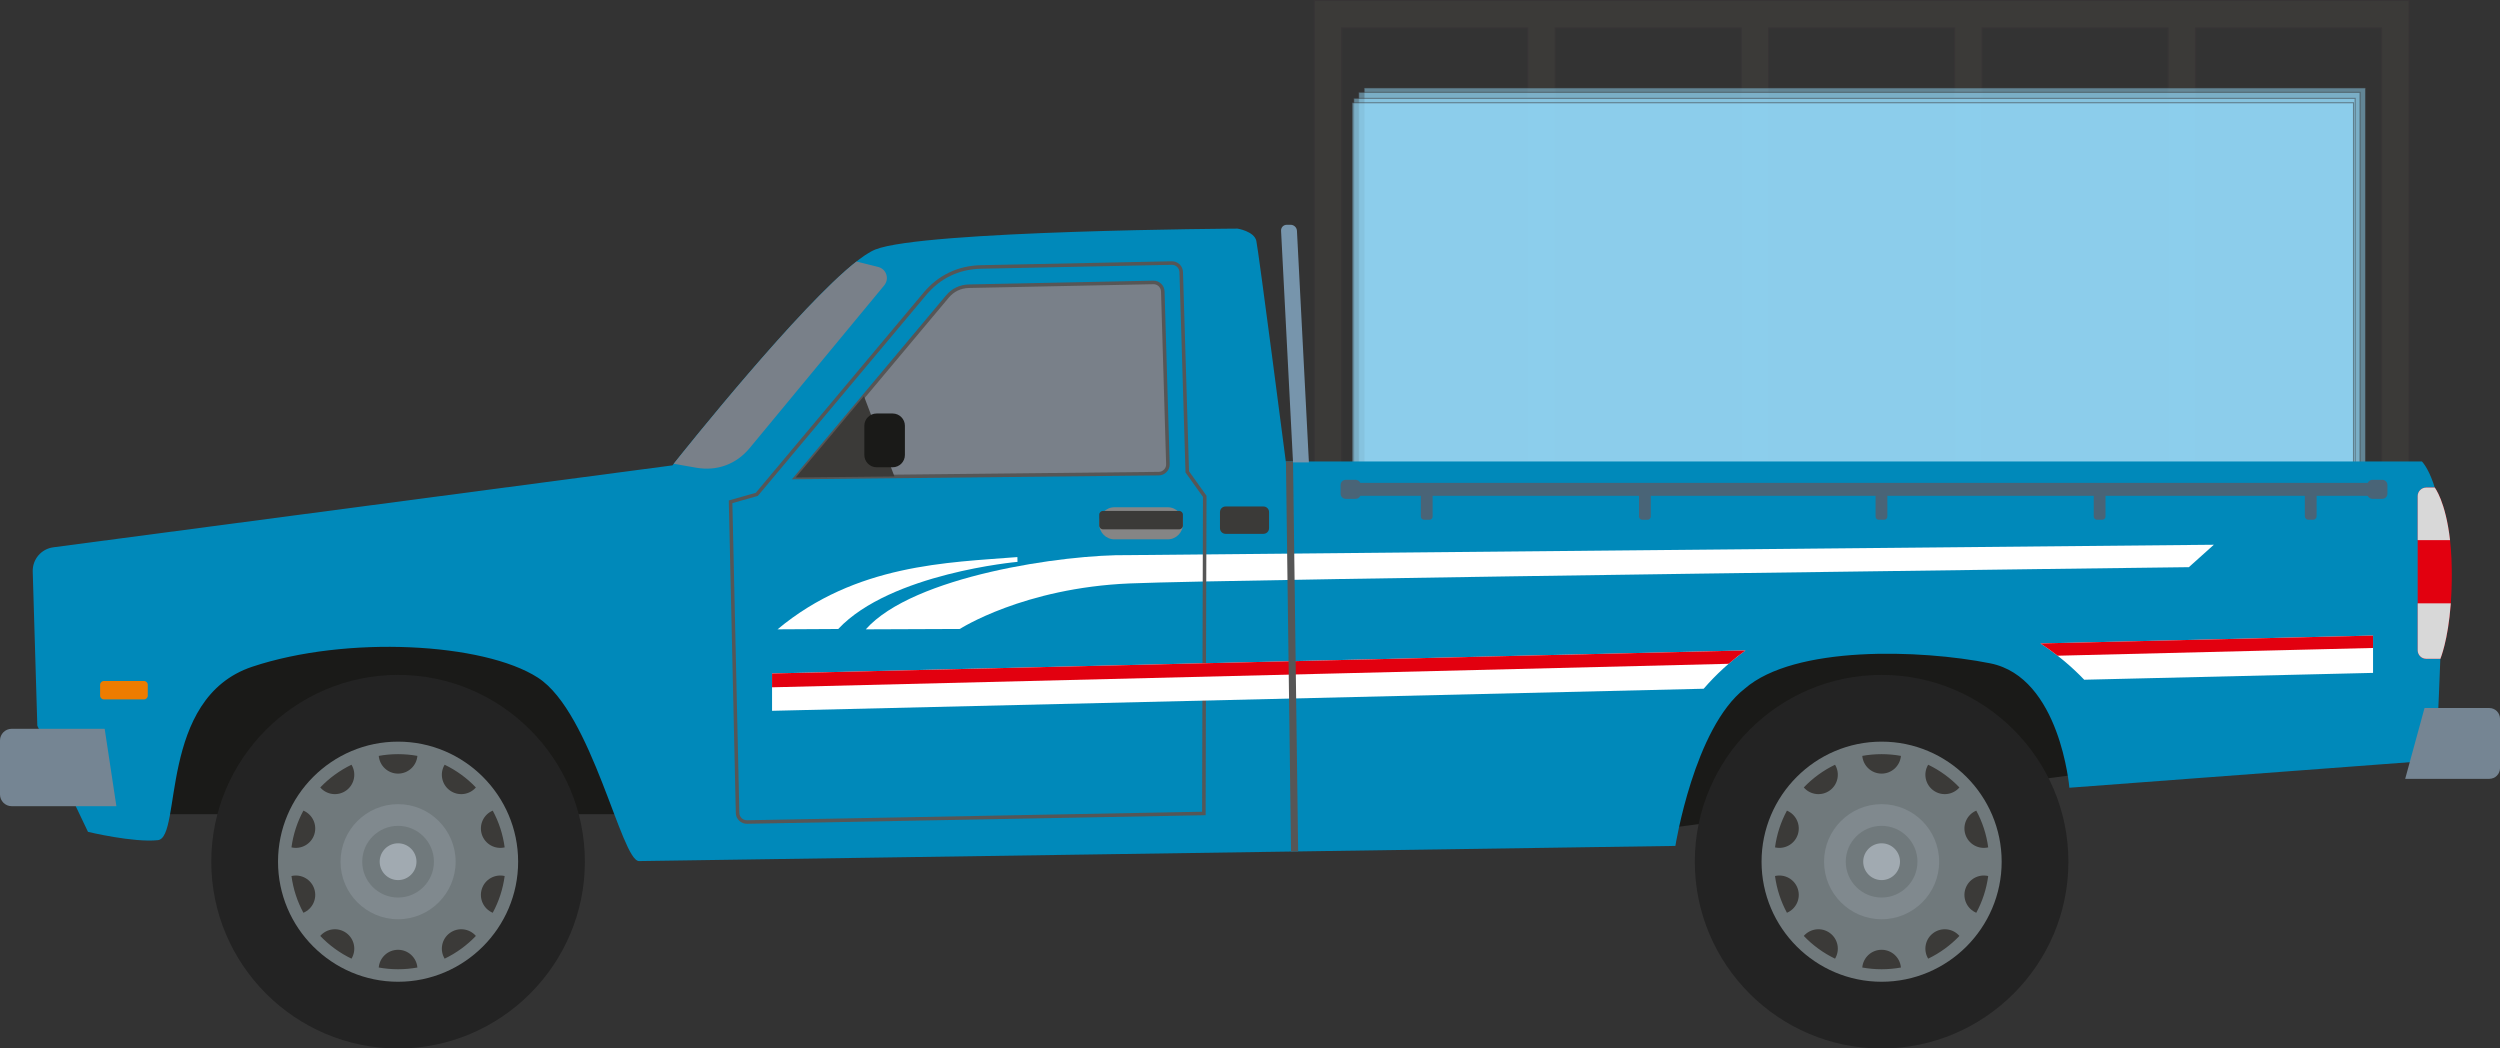 <?xml version="1.0" encoding="UTF-8"?>
<!DOCTYPE svg PUBLIC "-//W3C//DTD SVG 1.1//EN" "http://www.w3.org/Graphics/SVG/1.1/DTD/svg11.dtd">
<!-- Creator: CorelDRAW -->
<svg xmlns="http://www.w3.org/2000/svg" xml:space="preserve" width="456.769mm" height="191.568mm" version="1.1" style="shape-rendering:geometricPrecision; text-rendering:geometricPrecision; image-rendering:optimizeQuality; fill-rule:evenodd; clip-rule:evenodd"
viewBox="0 0 6954.33 2916.62"
 xmlns:xlink="http://www.w3.org/1999/xlink"
 xmlns:xodm="http://www.corel.com/coreldraw/odm/2003">
 <rect x="0" y="0" width="6954.33" height="2916.62" fill="#333333" stroke="none"/>
 <defs>
  <style type="text/css">
   <![CDATA[
    .str1 {stroke:#373435;stroke-width:3.05;stroke-miterlimit:22.926;stroke-opacity:0.502}
    .str0 {stroke:#373435;stroke-width:3.05;stroke-miterlimit:22.926}
    .fil3 {fill:#0089BA}
    .fil2 {fill:#1A1A18}
    .fil15 {fill:#232323}
    .fil7 {fill:#3B3A38}
    .fil0 {fill:#3B3A38}
    .fil13 {fill:#496477}
    .fil5 {fill:#565656}
    .fil16 {fill:#70797C}
    .fil11 {fill:#758593}
    .fil12 {fill:#7795AC}
    .fil9 {fill:#798089}
    .fil17 {fill:#80898E}
    .fil18 {fill:#A1AAB1}
    .fil14 {fill:#D8D8D8}
    .fil8 {fill:#E2000F}
    .fil6 {fill:#ED7C00}
    .fil4 {fill:white}
    .fil1 {fill:#91D8F7;fill-opacity:0.502}
    .fil10 {fill:#858585}
   ]]>
  </style>
 </defs>
 <g id="__x0023_Layer_x0020_3">
  <g id="_3039163855248">
   <polygon class="fil0 str0" points="3656.01,1.52 3732.13,1.52 4249.78,1.52 4325.91,1.52 4843.56,1.52 4919.69,1.52 5437.34,1.52 5513.46,1.52 6031.11,1.52 6107.24,1.52 6624.89,1.52 6701.02,1.52 6701.02,77.65 6701.02,1334.73 6624.89,1334.73 6624.89,77.65 6107.24,77.65 6107.24,1334.73 6031.11,1334.73 6031.11,77.65 5513.46,77.65 5513.46,1334.73 5437.34,1334.73 5437.34,77.65 4919.69,77.65 4919.69,1334.73 4843.56,1334.73 4843.56,77.65 4325.91,77.65 4325.91,1334.73 4249.78,1334.73 4249.78,77.65 3732.13,77.65 3732.13,1334.73 3656.01,1334.73 3656.01,77.65 "/>
   <polygon class="fil1 str1" points="3794.86,1610.12 6580.26,1610.12 6580.26,244.67 3794.86,244.67 "/>
   <polygon class="fil1 str1" points="3779.64,1622.3 6565.03,1622.3 6565.03,256.85 3779.64,256.85 "/>
   <polygon class="fil1 str1" points="3765.94,1639.04 6551.33,1639.04 6551.33,273.6 3765.94,273.6 "/>
   <polygon class="fil1 str1" points="3761.37,1651.22 6546.76,1651.22 6546.76,285.78 3761.37,285.78 "/>
   <g>
    <g>
     <polygon class="fil2" points="4534.74,1771.51 6025.38,1575.99 6025.38,2121.86 4534.74,2317.38 "/>
     <polygon class="fil2" points="362.03,2264.88 1852.65,2264.88 1852.65,1719.02 362.03,1719.02 "/>
     <path class="fil3" d="M4660.43 2353.1l-2882.79 42.17c-49.03,0.71 -130.65,-413.01 -281.31,-510.21 -150.67,-97.2 -532.21,-117.86 -794.67,-30.38 -262.46,87.48 -194.42,475.1 -262.47,482.4 -68.04,7.29 -194.42,-23.09 -194.42,-23.09l-140.95 -295.27 -12.79 -428.73c-1.02,-34.07 23.66,-63.11 57.46,-67.57l1722.09 -227.9c0,0 432.57,-546.79 563.81,-600.26 131.22,-53.46 1008.1,-58.33 1008.1,-58.33 0,0 46.18,7.29 52.25,34.02 6.08,26.73 81.99,613.63 81.99,613.63l3160.3 0c0,0 64.4,61.96 59.54,292.84 -4.86,230.86 -20.65,538.28 -20.65,538.28l-1019.47 76.55c0,0 -25.58,-307.16 -220,-346.04 -194.42,-38.88 -544.29,-50.08 -682.81,70.22 -140.95,109.36 -193.21,437.67 -193.21,437.67z"/>
     <path class="fil4" d="M6158.31 1515.33l-3018.01 28.87c-180.42,-2.68 -600.84,58.26 -731.88,206.42l261.57 -1.02c0,0 176.98,-114.37 472.93,-126.68 295.95,-12.31 2945.94,-45.23 2945.94,-45.23l69.44 -62.37z"/>
     <path class="fil5" d="M2077.95 2281.71l1265.94 -23.73 2.41 -875.73 -48.55 -67.97 -16.89 -557.39c-0.18,-5.69 -2.64,-10.81 -6.49,-14.47 -3.85,-3.65 -9.09,-5.87 -14.79,-5.75l-530.63 10.89c-30.59,0.63 -58.91,7.19 -84.47,19.43 -25.54,12.25 -48.39,30.22 -68.05,53.67l-468.43 558.88 -70.71 20.03 19.39 861.76c0.13,5.71 2.58,10.86 6.43,14.56 3.85,3.69 9.1,5.93 14.84,5.82zm1270.95 -13.94l0 0 -1270.8 23.81c-8.44,0.15 -16.18,-3.13 -21.84,-8.57 -5.66,-5.43 -9.27,-13.03 -9.45,-21.49l-19.56 -869.38 75.12 -21.28 466.48 -556.56c20.57,-24.53 44.53,-43.36 71.39,-56.23 26.84,-12.86 56.53,-19.75 88.54,-20.4l530.63 -10.89c8.42,-0.18 16.14,3.07 21.81,8.46 5.67,5.39 9.31,12.94 9.55,21.37l16.8 554.35 48.66 68.12c-1.11,296.2 -1.72,592.4 -2.45,888.59l-4.85 0.09z"/>
     <path class="fil6" d="M288.93 1894.38l111.68 0c5.74,0 10.45,4.69 10.45,10.44l0 30.29c0,5.75 -4.7,10.44 -10.45,10.44l-111.68 0c-5.76,0 -10.44,-4.69 -10.44,-10.44l0 -30.29c0,-5.75 4.68,-10.44 10.44,-10.44z"/>
     <path class="fil7" d="M3409.17 1408.89l105.49 0c8.55,0 15.52,6.98 15.52,15.52l0 45.06c0,8.55 -6.98,15.52 -15.52,15.52l-105.49 0c-8.55,0 -15.52,-6.98 -15.52,-15.52l0 -45.06c0,-8.55 6.98,-15.52 15.52,-15.52z"/>
     <path class="fil4" d="M2162.9 1750.62l168.77 -0.93c146.07,-155.36 498.81,-186.76 498.81,-186.76l-0.42 -13.3c-193.37,15.44 -448.95,19.07 -667.17,200.98z"/>
     <path class="fil4" d="M2147.65 1873.44l2707.88 -64.13c-43.06,31.16 -82.11,66.95 -116.35,106.57l-2591.53 61.38 0 -103.82zm3528.22 -83.56l0 0 925.3 -21.91 0 103.82 -803.44 19.03c-36.26,-37.91 -77.15,-71.82 -121.86,-100.94z"/>
     <path class="fil8" d="M2147.65 1873.44l2707.88 -64.13c-16.25,11.75 -31.92,24.15 -46.98,37.18l-2660.9 65.39 0 -38.44zm3528.22 -83.56l0 0 925.3 -21.91 0 34.48 -877.4 21.56c-15.41,-12.01 -31.4,-23.38 -47.9,-34.13z"/>
     <polygon class="fil5" points="3596.88,1283.35 3611.12,2368.45 3591.37,2368.69 3577.13,1283.66 "/>
    </g>
    <path class="fil9" d="M1874.06 1290.12c36.23,-45.52 350.58,-438.47 508.24,-562.63l60.68 15.17c11.01,2.75 19.14,10.4 22.57,21.21 3.43,10.82 1,21.61 -6.22,30.34l-374.14 452.43c-36.86,44.57 -90.71,64.44 -147.68,54.53l-63.45 -11.05z"/>
    <g>
     <path class="fil9" d="M3248.78 1290.93l-14.22 -480.26c-0.42,-14.13 -12.19,-25.33 -26.33,-25.05l-512.69 10.53c-24.18,0.49 -44.79,10.37 -60.32,28.9l-421.78 503.22 1009.81 -10.76c7.19,-0.08 13.35,-2.74 18.34,-7.93 4.98,-5.19 7.4,-11.45 7.18,-18.64z"/>
     <path class="fil5" d="M3243.84 1291.07l-14.22 -480.27c-0.17,-5.69 -2.63,-10.81 -6.49,-14.47 -3.86,-3.67 -9.09,-5.88 -14.8,-5.76l-512.69 10.52c-11.37,0.23 -21.89,2.66 -31.37,7.21 -9.45,4.53 -17.94,11.2 -25.25,19.93l-414.89 494.98 999.08 -10.65c2.93,-0.03 5.63,-0.58 8.08,-1.64 2.44,-1.05 4.69,-2.65 6.73,-4.78 2.04,-2.12 3.53,-4.43 4.5,-6.92 0.96,-2.49 1.41,-5.22 1.32,-8.16zm-4.34 -480.53l0 0 14.22 480.26c0.12,4.26 -0.54,8.26 -1.97,11.99 -1.45,3.74 -3.64,7.15 -6.58,10.22 -2.94,3.06 -6.27,5.4 -9.95,6.99 -3.67,1.59 -7.65,2.41 -11.91,2.46l-1020.54 10.88 428.67 -511.44c8.22,-9.81 17.81,-17.34 28.59,-22.5 10.75,-5.15 22.63,-7.91 35.43,-8.16l512.69 -10.53c8.43,-0.18 16.15,3.07 21.81,8.47 5.67,5.39 9.3,12.94 9.55,21.38z"/>
     <polygon class="fil7" points="2403.22,1101.86 2213.44,1328.27 2488.08,1325.34 "/>
    </g>
    <g>
     <path class="fil10" d="M3100.1 1411.03l148.12 0c23.28,0 42.31,19.03 42.31,42.31l0 4.68c0,23.28 -19.04,42.31 -42.31,42.31l-148.12 0c-23.28,0 -42.31,-19.03 -42.31,-42.31l0 -4.68c0,-23.28 19.04,-42.31 42.31,-42.31z"/>
     <path class="fil7" d="M3068.22 1421.24l211.87 0c5.75,0 10.44,4.69 10.44,10.45l0 30.29c0,5.75 -4.69,10.44 -10.44,10.44l-211.87 0c-5.74,0 -10.44,-4.69 -10.44,-10.44l0 -30.29c0,-5.76 4.69,-10.45 10.44,-10.45z"/>
    </g>
    <path class="fil11" d="M6744.38 1969.54l-53.8 196.98 233.97 0c16.4,0 29.78,-13.38 29.78,-29.78l0 -137.43c0,-16.4 -13.38,-29.78 -29.78,-29.78l-180.17 0z"/>
    <path class="fil11" d="M291.18 2027.27l32.58 215.35 -291.21 0c-17.92,0 -32.55,-14.62 -32.55,-32.55l0 -150.24c0,-17.93 14.63,-32.55 32.55,-32.55l258.63 -0.01z"/>
    <path class="fil2" d="M2483.11 1150.23l-44.64 0c-18.76,0 -34.11,15.35 -34.11,34.11l0 81.37c0,18.76 15.35,34.11 34.11,34.11l44.64 0c18.76,0 34.11,-15.35 34.11,-34.11l0 -81.37c0,-18.76 -15.35,-34.11 -34.11,-34.11z"/>
    <path class="fil12" d="M3596.85 1286.21l44.17 0 -33.26 -644.34c-0.47,-9.11 -8.31,-16.56 -17.42,-16.56l-11.04 0c-9.11,0 -16.18,7.45 -15.71,16.56l33.26 644.34z"/>
    <g>
     <path class="fil13" d="M3770.61 1343.15l2843.18 0c1.27,0 2.3,1.03 2.3,2.29l0 31.5c0,1.27 -1.03,2.29 -2.3,2.29l-2843.18 0c-1.27,0 -2.3,-1.03 -2.3,-2.29l0 -31.5c0,-1.27 1.04,-2.29 2.3,-2.29z"/>
     <path class="fil13" d="M5833.36 1355.62l14.47 0c5.05,0 9.18,4.13 9.18,9.18l0 71.84c0,5.04 -4.13,9.18 -9.18,9.18l-14.47 0c-5.05,0 -9.18,-4.14 -9.18,-9.18l0 -71.84c0,-5.05 4.13,-9.18 9.18,-9.18z"/>
     <path class="fil13" d="M5226.18 1355.62l15.09 0c4.88,0 8.87,3.99 8.87,8.87l0 72.46c0,4.88 -3.99,8.87 -8.87,8.87l-15.09 0c-4.88,0 -8.87,-3.99 -8.87,-8.87l0 -72.46c0,-4.88 3.99,-8.87 8.87,-8.87z"/>
     <path class="fil13" d="M6421.23 1355.62l13.16 0c5.41,0 9.83,4.42 9.83,9.83l0 70.53c0,5.41 -4.42,9.83 -9.83,9.83l-13.16 0c-5.41,0 -9.84,-4.42 -9.84,-9.83l0 -70.53c0,-5.41 4.42,-9.83 9.84,-9.83z"/>
     <path class="fil13" d="M3743.49 1334.73l27.34 0c7.87,0 14.3,6.43 14.3,14.3l0 24.33c0,7.87 -6.43,14.3 -14.3,14.3l-27.34 0c-7.88,0 -14.31,-6.43 -14.31,-14.3l0 -24.33c0,-7.87 6.43,-14.3 14.31,-14.3z"/>
     <path class="fil13" d="M6599.55 1334.73l27.34 0c7.87,0 14.3,6.43 14.3,14.3l0 24.33c0,7.87 -6.43,14.3 -14.3,14.3l-27.34 0c-7.88,0 -14.3,-6.43 -14.3,-14.3l0 -24.33c0,-7.87 6.42,-14.3 14.3,-14.3z"/>
     <path class="fil13" d="M4568.42 1355.62l14.47 0c5.06,0 9.18,4.13 9.18,9.18l0 71.84c0,5.04 -4.13,9.18 -9.18,9.18l-14.47 0c-5.05,0 -9.18,-4.14 -9.18,-9.18l0 -71.84c0,-5.05 4.13,-9.18 9.18,-9.18z"/>
     <path class="fil13" d="M3961.25 1355.62l15.09 0c4.88,0 8.87,3.99 8.87,8.87l0 72.46c0,4.88 -3.99,8.87 -8.87,8.87l-15.09 0c-4.88,0 -8.87,-3.99 -8.87,-8.87l0 -72.46c0,-4.88 3.99,-8.87 8.87,-8.87z"/>
    </g>
    <g>
     <path class="fil8" d="M6772.83 1356.26c0,0 45.39,57.74 47.37,228.36 1.97,170.63 -31.64,246.91 -31.68,247.96l-39.55 0c-12.99,0 -23.62,-10.63 -23.62,-23.62l0 -429.08c0,-13 10.63,-23.62 23.62,-23.62l23.87 0z"/>
     <path class="fil14" d="M6817.48 1678.26c-7.75,105.22 -28.94,153.49 -28.97,154.31l-39.55 0c-12.99,0 -23.62,-10.63 -23.62,-23.62l0 -130.7 92.14 0z"/>
     <path class="fil14" d="M6725.34 1502.57l90.01 0c-12.13,-107.61 -42.53,-146.32 -42.53,-146.32l-23.87 0c-12.99,0 -23.62,10.62 -23.62,23.62l0 122.69z"/>
    </g>
    <g>
     <path class="fil15" d="M1107.35 2916.62c286.19,0 519.63,-233.42 519.63,-519.62 0,-286.19 -233.43,-519.63 -519.63,-519.63 -286.2,0 -519.63,233.43 -519.63,519.63 0,286.2 233.43,519.62 519.63,519.62z"/>
     <path class="fil16" d="M1107.35 2730.97c183.95,0 333.96,-150.01 333.96,-333.96 0,-183.95 -150.02,-333.97 -333.96,-333.97 -183.95,0 -333.96,150.03 -333.96,333.97 0,183.95 150.01,333.96 333.96,333.96z"/>
     <path class="fil17" d="M1107.35 2557.09c88.18,0 160.09,-71.91 160.09,-160.08 0,-88.18 -71.91,-160.09 -160.09,-160.09 -88.18,0 -160.08,71.91 -160.08,160.09 0,88.17 71.9,160.08 160.08,160.08z"/>
     <path class="fil16" d="M1107.35 2496.72c54.93,0 99.73,-44.79 99.73,-99.72 0,-54.93 -44.8,-99.73 -99.73,-99.73 -54.93,0 -99.73,44.8 -99.73,99.73 0,54.93 44.8,99.72 99.73,99.72z"/>
     <path class="fil18" d="M1107.35 2448.19c28.2,0 51.18,-22.99 51.18,-51.18 0,-28.2 -22.98,-51.19 -51.18,-51.19 -28.2,0 -51.18,23 -51.18,51.19 0,28.2 22.99,51.18 51.18,51.18z"/>
     <path class="fil7" d="M977.79 2127.26c14.35,23.74 8.36,54.91 -14.49,71.5 -22.83,16.59 -54.3,12.66 -72.43,-8.26 24.78,-25.98 54.2,-47.49 86.92,-63.24zm129.55 -29.42l0 0c18.35,0 36.31,1.66 53.75,4.82 -2.36,27.62 -25.51,49.31 -53.75,49.31 -28.24,0 -51.39,-21.69 -53.75,-49.31 17.44,-3.16 35.4,-4.82 53.75,-4.82zm129.54 29.42l0 0c32.72,15.75 62.14,37.26 86.92,63.24 -18.15,20.93 -49.6,24.85 -72.43,8.26 -22.85,-16.6 -28.83,-47.77 -14.49,-71.5zm133.8 127.67l0 0c16.85,31.16 28.31,65.66 33.18,102.24 -26.98,6.28 -54.75,-9.03 -63.47,-35.88 -8.72,-26.85 4.74,-55.58 30.29,-66.36zm33.18 181.92l0 0c-4.87,36.58 -16.33,71.07 -33.18,102.24 -25.55,-10.77 -39.02,-39.5 -30.29,-66.35 8.72,-26.84 36.49,-42.17 63.47,-35.88zm-80.06 166.67l0 0c-24.78,25.98 -54.2,47.49 -86.92,63.24 -14.34,-23.74 -8.36,-54.91 14.49,-71.5 22.83,-16.59 54.3,-12.67 72.43,8.26zm-162.72 87.85l0 0c-17.44,3.16 -35.4,4.82 -53.75,4.82 -18.35,0 -36.31,-1.66 -53.75,-4.82 2.35,-27.63 25.51,-49.31 53.75,-49.31 28.23,0 51.4,21.68 53.75,49.31zm-183.3 -24.61l0 0c-32.72,-15.75 -62.14,-37.27 -86.92,-63.24 18.14,-20.94 49.6,-24.85 72.43,-8.26 22.85,16.6 28.84,47.77 14.49,71.5zm-133.8 -127.67l0 0c-16.84,-31.16 -28.31,-65.66 -33.18,-102.24 26.99,-6.28 54.76,9.05 63.48,35.88 8.72,26.85 -4.74,55.58 -30.29,66.35zm-33.18 -181.92l0 0c4.87,-36.58 16.33,-71.07 33.18,-102.24 25.55,10.77 39.02,39.51 30.29,66.36 -8.72,26.84 -36.49,42.17 -63.48,35.88z"/>
    </g>
    <g>
     <path class="fil15" d="M5234.12 2916.62c286.2,0 519.63,-233.42 519.63,-519.62 0,-286.19 -233.43,-519.63 -519.63,-519.63 -286.19,0 -519.63,233.43 -519.63,519.63 0,286.2 233.43,519.62 519.63,519.62z"/>
     <path class="fil16" d="M5234.12 2730.97c183.95,0 333.96,-150.01 333.96,-333.96 0,-183.95 -150.01,-333.97 -333.96,-333.97 -183.95,0 -333.96,150.03 -333.96,333.97 0,183.95 150.02,333.96 333.96,333.96z"/>
     <path class="fil17" d="M5234.12 2557.09c88.18,0 160.09,-71.91 160.09,-160.08 0,-88.18 -71.9,-160.09 -160.09,-160.09 -88.18,0 -160.08,71.91 -160.08,160.09 0,88.17 71.91,160.08 160.08,160.08z"/>
     <path class="fil16" d="M5234.12 2496.72c54.93,0 99.73,-44.79 99.73,-99.72 0,-54.93 -44.8,-99.73 -99.73,-99.73 -54.93,0 -99.73,44.8 -99.73,99.73 0,54.93 44.8,99.72 99.73,99.72z"/>
     <path class="fil18" d="M5234.12 2448.19c28.2,0 51.19,-22.99 51.19,-51.18 0,-28.2 -22.99,-51.19 -51.19,-51.19 -28.2,0 -51.18,23 -51.18,51.19 0,28.2 22.99,51.18 51.18,51.18z"/>
     <path class="fil7" d="M5104.58 2127.26c14.35,23.74 8.36,54.91 -14.48,71.5 -22.83,16.59 -54.29,12.66 -72.44,-8.26 24.79,-25.98 54.21,-47.49 86.92,-63.24zm129.55 -29.42l0 0c18.34,0 36.31,1.66 53.74,4.82 -2.35,27.62 -25.51,49.31 -53.74,49.31 -28.23,0 -51.4,-21.69 -53.75,-49.31 17.43,-3.16 35.4,-4.82 53.75,-4.82zm129.55 29.42l0 0c32.71,15.75 62.13,37.26 86.92,63.24 -18.15,20.93 -49.61,24.85 -72.43,8.26 -22.85,-16.6 -28.84,-47.77 -14.49,-71.5zm133.8 127.67l0 0c16.84,31.16 28.31,65.66 33.18,102.24 -26.98,6.28 -54.75,-9.03 -63.47,-35.88 -8.73,-26.85 4.74,-55.58 30.29,-66.36zm33.18 181.92l0 0c-4.87,36.58 -16.33,71.07 -33.18,102.24 -25.55,-10.77 -39.03,-39.5 -30.29,-66.35 8.72,-26.84 36.49,-42.17 63.47,-35.88zm-80.06 166.67l0 0c-24.79,25.98 -54.21,47.49 -86.92,63.24 -14.35,-23.74 -8.36,-54.91 14.49,-71.5 22.82,-16.59 54.28,-12.67 72.43,8.26zm-162.73 87.85l0 0c-17.43,3.16 -35.4,4.82 -53.74,4.82 -18.35,0 -36.31,-1.66 -53.75,-4.82 2.35,-27.63 25.51,-49.31 53.75,-49.31 28.23,0 51.39,21.68 53.74,49.31zm-183.29 -24.61l0 0c-32.72,-15.75 -62.13,-37.27 -86.92,-63.24 18.15,-20.94 49.61,-24.85 72.44,-8.26 22.84,16.6 28.83,47.77 14.48,71.5zm-133.79 -127.67l0 0c-16.85,-31.16 -28.32,-65.66 -33.19,-102.24 27,-6.28 54.76,9.05 63.47,35.88 8.73,26.85 -4.74,55.58 -30.28,66.35zm-33.19 -181.92l0 0c4.87,-36.58 16.34,-71.07 33.19,-102.24 25.54,10.77 39.02,39.51 30.28,66.36 -8.71,26.84 -36.48,42.17 -63.47,35.88z"/>
    </g>
   </g>
  </g>
 </g>
</svg>
